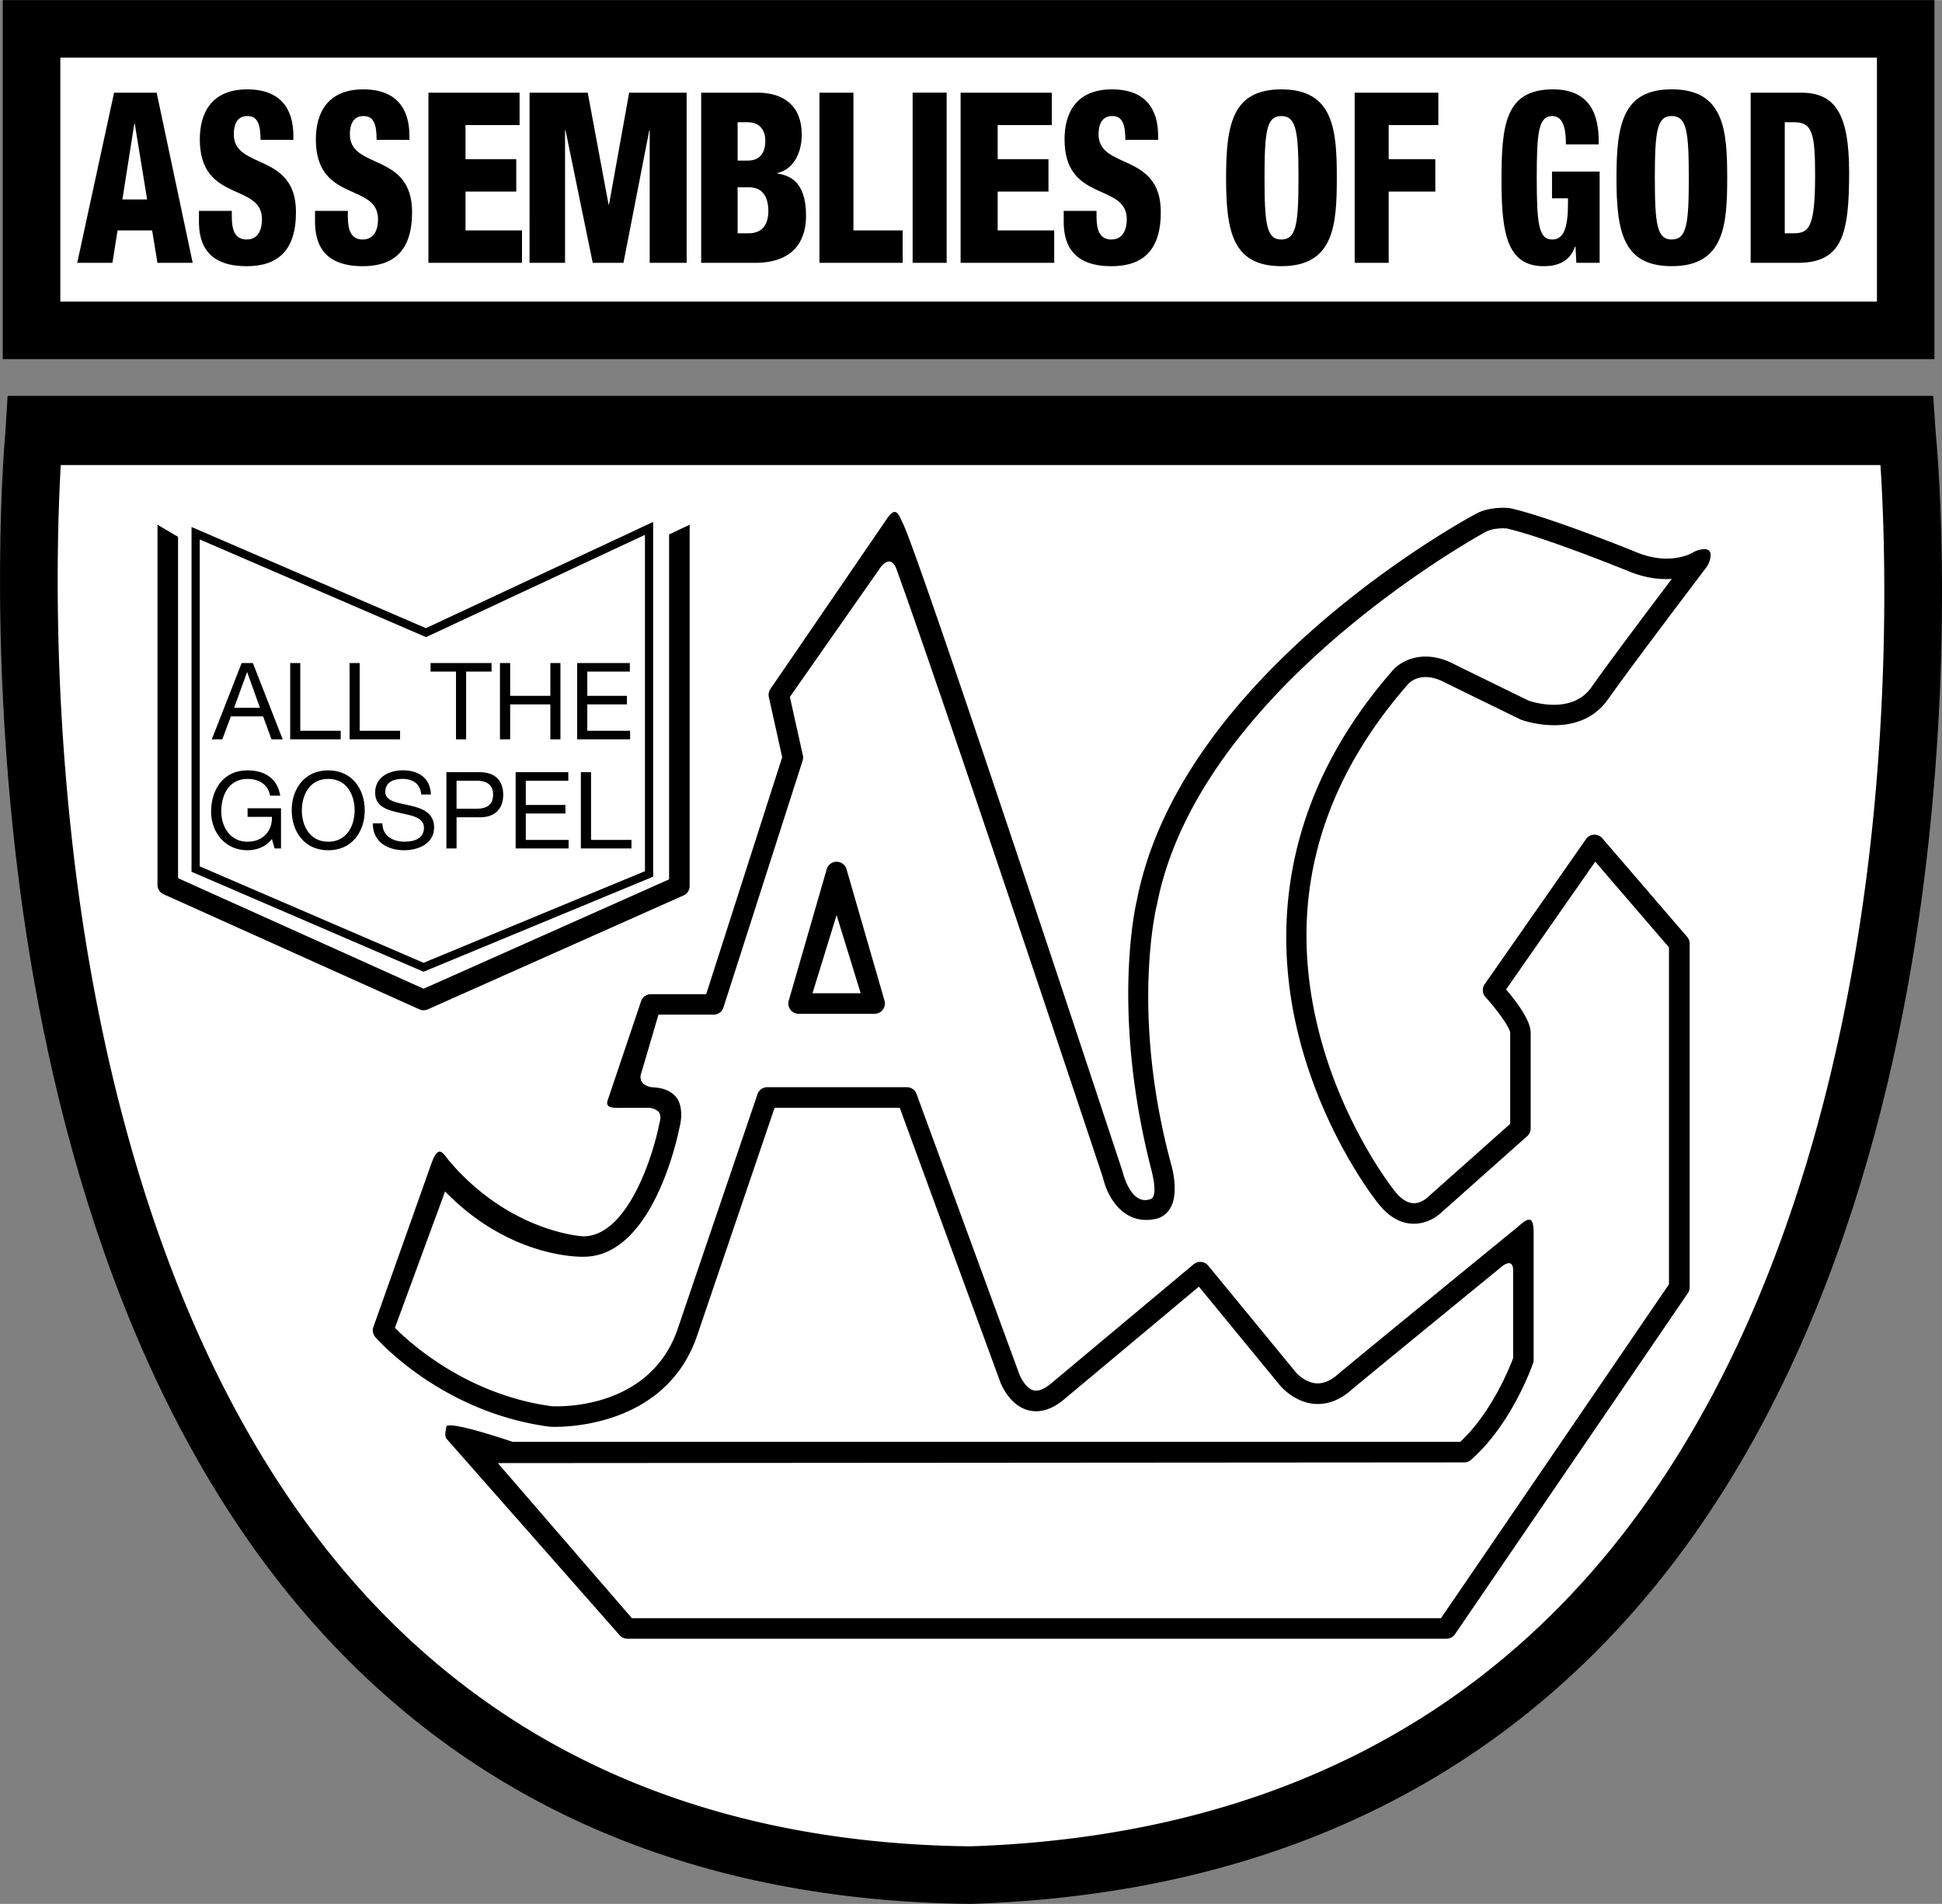 <svg xmlns="http://www.w3.org/2000/svg" width="2500" height="2451" viewBox="0 0 59.073 57.909"><rect x="0" y="0" width="59.073" height="57.909" fill="#808080" stroke="none"/><path d="M57.969 0H.084v10.921h58.76V0h-.875z"></path><path d="M57.094 1.75v7.421H1.835V1.75h55.259z" fill="#fff"></path><path d="M.232 12.039L.16 13.188c-.022.239-.525 5.941.376 13.293.837 6.826 3.105 16.369 9.156 23.07 4.926 5.456 11.594 8.269 19.82 8.358l.038-.001c8.437-.273 15.226-3.281 20.183-8.941 5.922-6.762 8.094-16.143 8.871-22.822.84-7.197.303-12.732.279-12.964l-.078-1.142H.232z"></path><path d="M57.201 14.143c.051.79.117 2.136.117 3.872 0 2.163-.102 4.928-.457 7.968-.754 6.421-2.83 15.422-8.451 21.836-4.619 5.272-10.977 8.077-18.898 8.339-7.706-.088-13.936-2.704-18.517-7.775-5.74-6.353-7.909-15.511-8.716-22.075a71.64 71.64 0 0 1-.524-8.671c0-1.554.051-2.761.093-3.494h55.353z" fill="#fff"></path><path d="M46.027 38.613v2.697c-.098.259-.643 1.645-1.609 2.545H15.595c-.094-.033-1.997-.677-2.02-.456-.016.141-.07.274.025.381l5.25 5.958a.316.316 0 0 0 .234.105H44a.31.31 0 0 0 .258-.136l7.084-10.375a.319.319 0 0 0 .055-.177V28.698a.312.312 0 0 0-.076-.204l-2.582-3a.317.317 0 0 0-.254-.108.31.31 0 0 0-.24.133l-3.084 4.417a.316.316 0 0 0 .025.389c.389.428.74.934.752 1.084v2.773l-2.531 2.251c-.002.002-.189.179-.43.161-.188-.014-.377-.142-.562-.381-.02-.022-1.584-1.991-2.303-4.865-.961-3.826-.049-7.367 2.707-10.527.047-.057.418-.457 1.17-.045 0 0 2.258 1.105 2.279 1.113.072.027 1.768.628 2.648-.624.742-1.053 2.963-3.974 2.984-4.004.092-.119.193-.395.094-.507-.1-.111-.379-.025-.508.053-.027.018-.695.413-1.732-.022-.111-.046-2.686-1.087-3.842-1.334-.012-.002.012.002 0 0-.061-.006-.615-.054-1.031.183-.357.193-8.969 4.883-10.301 11.757-.053.212-.773 3.451.441 8.182.209.81.014.884-.008.892-.619.241-.859-.811-.863-.823-.254-.764-6.218-18.857-6.698-19.751-.051-.096-.124-.316-.232-.322-.108-.007-.237.202-.299.292l-3.485 5.091a.316.316 0 0 0-.049.248l.406 1.83-2.312 7.208h-1.684a.315.315 0 0 0-.3.224l-.99 2.938c-.029.095-.067.152-.008.232.059.079.349.063.448.063h.827c.057.009.211.047.276.144.046.068.05.172.012.312l-.006.022c-.184.954-.958 3.43-2.313 3.43-.03.001-2.236-.121-4.089-2.306-.072-.085-.188-.288-.296-.269-.11.02-.198.259-.236.362l-1.762 4.965a.31.31 0 0 0 .057.313c.081.093 2.027 2.29 5.293 2.725a.165.165 0 0 0 .021.002c.035.004 3.512.193 4.496-2.835l2.335-6.866h3.807l3.041 8.294c.023.07.273.745.861.903.359.098.738-.02 1.121-.349-.002.002 3.17-2.649 4.076-3.408.344.417 2.471 3.008 2.471 3.008.018.021.422.504 1.039.557.387.031.762-.105 1.111-.408.262-.227 3.111-2.556 4.58-3.757.001-.002.339-.302.358.079z"></path><path d="M19.5 32.657c.184-.612.46-1.566.53-1.797h1.679a.311.311 0 0 0 .297-.218l2.408-7.506a.31.31 0 0 0 .008-.163l-.395-1.777 2.725-3.894s.301-.486.504-.031c1.197 3.301 4.808 14.08 6.3 18.566.121.531.59 1.433 1.576 1.241a.678.678 0 0 0 .459-.32c.275-.451.074-1.209.031-1.355-1.24-4.599-.443-7.834-.436-7.866l.006-.018c1.268-6.586 9.904-11.291 9.99-11.338.207-.117.518-.12.637-.111 1.111.243 3.67 1.282 3.695 1.292.521.219.975.267 1.34.244-.713.944-1.934 2.566-2.449 3.3-.584.829-1.779.447-1.91.401l-2.209-1.08c-.99-.542-1.709-.111-1.949.194l.01-.012c-3.619 4.149-3.541 8.335-2.838 11.116.758 3.001 2.346 4.994 2.414 5.078.301.384.646.594 1.021.615.486.03.826-.27.893-.333l2.619-2.329a.308.308 0 0 0 .105-.233v-2.917c0-.373-.441-.954-.748-1.312.234-.338 2.336-3.35 2.713-3.887.408.476 2.115 2.459 2.242 2.607v10.247c-.105.154-6.754 9.896-6.936 10.158H19.223c-.152-.173-4.08-4.718-4.08-4.718l29.396-.021c.076 0 .15-.028.207-.078 1.246-1.095 1.859-2.861 1.887-2.937a.335.335 0 0 0 .018-.101v-3.781c0-.121.01-.429-.1-.479-.109-.053-.318.161-.412.237-.209.17-5.1 4.163-5.459 4.475-.219.188-.436.273-.646.258-.354-.028-.609-.328-.613-.331l-2.67-3.25a.315.315 0 0 0-.441-.041l-4.32 3.612c-.152.13-.369.271-.553.223-.232-.061-.398-.398-.439-.512 0-.004-3.118-8.502-3.118-8.502a.313.313 0 0 0-.293-.206h-4.249a.313.313 0 0 0-.296.212l-2.408 7.082c-.822 2.529-3.651 2.421-3.85 2.41-2.584-.348-4.313-1.923-4.771-2.385l1.526-4.149c1.969 2.03 4.118 1.991 4.213 1.987 2.137 0 2.888-3.774 2.918-3.936l-.005.024c.111-.409.042-.746-.066-.901-.246-.354-.725-.335-.773-.343-.452-.073-.326-.411-.326-.411z" fill="#fff"></path><path d="M25.748 26.429a.315.315 0 0 0-.299-.22.311.311 0 0 0-.299.22l-1.156 4a.31.31 0 0 0 .047.278.314.314 0 0 0 .251.127h2.313a.314.314 0 0 0 .299-.405l-1.156-4z"></path><path d="M24.715 30.209l.733-2.377.733 2.377h-1.466z" fill="#fff"></path><path d="M4.791 15.958v10.953c0 .123.071.235.183.286l7.782 3.502a.31.31 0 0 0 .255.001l7.781-3.466a.312.312 0 0 0 .186-.286v-10.99l-.625.295v10.492l-7.468 3.327-7.469-3.363V16.327l-.625-.369z"></path><path d="M12.955 19.104l-7.129-3.077v10.487l7.057 3.041 6.986-2.892V15.872l-6.914 3.232z"></path><path d="M19.619 16.265v10.231l-6.734 2.787a49974 49974 0 0 0-6.809-2.933v-9.944l6.884 2.971 6.659-3.112z" fill="#fff"></path><path d="M6.443 22.485h.32l.26-.698h.98l.255.698h.341l-.907-2.32h-.341l-.908 2.32zM8.827 20.165h.307v2.061h1.23v.259H8.827v-2.32zM10.634 20.165h.307v2.061h1.229v.259h-1.536v-2.32zM13.871 20.425h-.774v-.26h1.856v.26h-.774v2.06h-.308v-2.06zM15.208 20.165h.311v.998h1.222v-.998h.307v2.32h-.307v-1.062h-1.222v1.062h-.311v-2.32zM17.556 20.165h1.603v.26h-1.294v.738h1.205v.26h-1.205v.803h1.302v.259h-1.611v-2.32zM8.271 25.516c-.179.243-.472.344-.744.344-.693 0-1.106-.565-1.106-1.17 0-.676.371-1.261 1.106-1.261.507 0 .909.228.998.771h-.31c-.061-.351-.344-.51-.688-.51-.563 0-.796.487-.796.984 0 .484.279.926.796.926.477 0 .763-.335.744-.757h-.74v-.26h1.017v1.222h-.195l-.082-.289zM8.873 24.645c0 .63.374 1.215 1.112 1.215.737 0 1.11-.584 1.11-1.215 0-.631-.374-1.216-1.11-1.216-.738 0-1.112.585-1.112 1.216zM12.815 24.164c-.035-.332-.257-.475-.575-.475-.26 0-.52.094-.52.396 0 .286.37.328.744.412.37.085.741.215.741.67 0 .494-.484.692-.907.692-.519 0-.958-.253-.958-.819h.292c0 .39.325.559.676.559.28 0 .588-.088.588-.422 0-.319-.37-.374-.74-.455-.371-.082-.745-.188-.745-.614 0-.472.419-.68.842-.68.474 0 .835.226.855.735h-.293v.001zM13.579 25.805h.309v-.948h.708c.461.002.711-.257.711-.687 0-.429-.25-.685-.711-.685h-1.017v2.32zM15.685 23.485h1.602v.259h-1.293v.738H17.2v.26h-1.206v.803h1.302v.26h-1.611v-2.32zM17.669 23.485h.31v2.06h1.229v.26h-1.539v-2.32zM2.349 7.992H3.42l.156-.986h1.052l.161.986h1.073L4.765 2.816H3.47L2.349 7.992zM7.051 6.412v.181c0 .392.092.689.45.689.364 0 .468-.319.468-.616 0-1.117-1.891-.494-1.891-2.429 0-.827.375-1.522 1.441-1.522 1.036 0 1.405.616 1.405 1.413v.123h-.999c0-.246-.025-.428-.086-.543-.062-.124-.159-.181-.314-.181-.26 0-.413.181-.413.558 0 1.08 1.891.536 1.891 2.363 0 1.175-.554 1.646-1.503 1.646-.752 0-1.448-.269-1.448-1.349v-.333h.999zM10.581 6.412v.181c0 .392.093.689.45.689.364 0 .468-.319.468-.616 0-1.117-1.891-.494-1.891-2.429 0-.827.376-1.522 1.442-1.522 1.035 0 1.404.616 1.404 1.413v.123h-.998c0-.246-.024-.428-.085-.543-.063-.124-.161-.181-.315-.181-.259 0-.413.181-.413.558 0 1.08 1.892.536 1.892 2.363 0 1.175-.555 1.646-1.504 1.646-.751 0-1.448-.269-1.448-1.349v-.333h.998zM16.108 2.816h1.77l.633 3.4h.015l.612-3.4h1.749v5.176h-1.124V3.961h-.013l-.785 4.031h-.935l-.827-4.031h-.015v4.031h-1.08V2.816zM21.329 7.992h1.635c1.311 0 1.555-.826 1.555-1.435 0-1.059-.521-1.225-.87-1.283v-.015c.449-.094.739-.565.739-1.167 0-.863-.534-1.276-1.339-1.276h-1.72v5.176zM24.926 2.816h1.034v4.19h1.498v.986h-2.532V2.816zM27.761 7.992h1.035V2.815h-1.035v5.177zM29.22 2.816h2.774v.986h-1.646v1.037h1.545v.985h-1.545v1.182h1.72v.986H29.22V2.816zM13.032 2.816h2.773v.986H14.16v1.037h1.544v.985H14.16v1.182h1.718v.986h-2.846V2.816zM33.355 6.412v.181c0 .392.094.689.451.689.363 0 .469-.319.469-.616 0-1.117-1.893-.494-1.893-2.429 0-.827.375-1.522 1.441-1.522 1.037 0 1.406.616 1.406 1.413v.123h-.998c0-.246-.025-.428-.086-.543-.062-.124-.162-.181-.316-.181-.258 0-.412.181-.412.558 0 1.08 1.893.536 1.893 2.363 0 1.175-.555 1.646-1.504 1.646-.752 0-1.449-.269-1.449-1.349v-.333h.998zM40.664 5.404c0-1.435-.086-2.689-1.684-2.689-1.482 0-1.684 1.043-1.684 2.689 0 1.646.201 2.689 1.684 2.689 1.598.001 1.684-1.253 1.684-2.689zM41.207 2.816h2.545v.986h-1.51v1.037h1.418v.985h-1.418v2.168h-1.035V2.816zM47.633 4.389c0-.333-.031-.862-.412-.862-.426 0-.475.507-.475 1.884 0 1.414.061 1.871.475 1.871.352 0 .475-.377.475-1.088v-.166h-.486v-.813h1.449v2.777h-.709l-.025-.493h-.015c-.16.464-.547.595-.947.595-1.104 0-1.289-.964-1.289-2.581 0-1.696.098-2.798 1.566-2.798 1.338 0 1.393 1.087 1.393 1.674h-1zM52.539 5.404c0-1.437-.088-2.69-1.686-2.69-1.48 0-1.682 1.044-1.682 2.69s.201 2.689 1.682 2.689c1.598.001 1.686-1.253 1.686-2.689zM53.252 7.992h1.43c1.363 0 1.566-.877 1.566-2.755 0-1.797-.438-2.421-1.461-2.421h-1.535v5.176z"></path><path fill="#fff" d="M7.514 20.444h.006l.387 1.083h-.786l.393-1.083zM9.182 24.645c0-.468.237-.956.803-.956.564 0 .802.487.802.956 0 .467-.237.955-.802.955-.567 0-.803-.488-.803-.955zM13.888 23.744h.604c.348 0 .507.15.507.426 0 .277-.159.429-.507.426h-.604v-.852zM4.475 6.064h-.752l.363-2.306h.013l.376 2.306zM22.437 3.715h.31c.401 0 .533.29.533.558 0 .37-.158.609-.54.609h-.303V3.715zM22.437 5.694h.355c.343 0 .58.217.58.725 0 .362-.151.674-.599.674h-.336V5.694zM38.465 5.404c0-1.421.066-1.877.508-1.877.457 0 .525.456.525 1.877s-.068 1.878-.525 1.878c-.442 0-.508-.457-.508-1.878zM50.338 5.404c0-1.421.068-1.877.51-1.877.457 0 .523.456.523 1.877s-.066 1.878-.523 1.878c-.442 0-.51-.457-.51-1.878zM54.289 3.715h.289c.547 0 .635.341.635 1.602 0 1.551-.168 1.776-.646 1.776h-.277V3.715h-.001z"></path></svg>